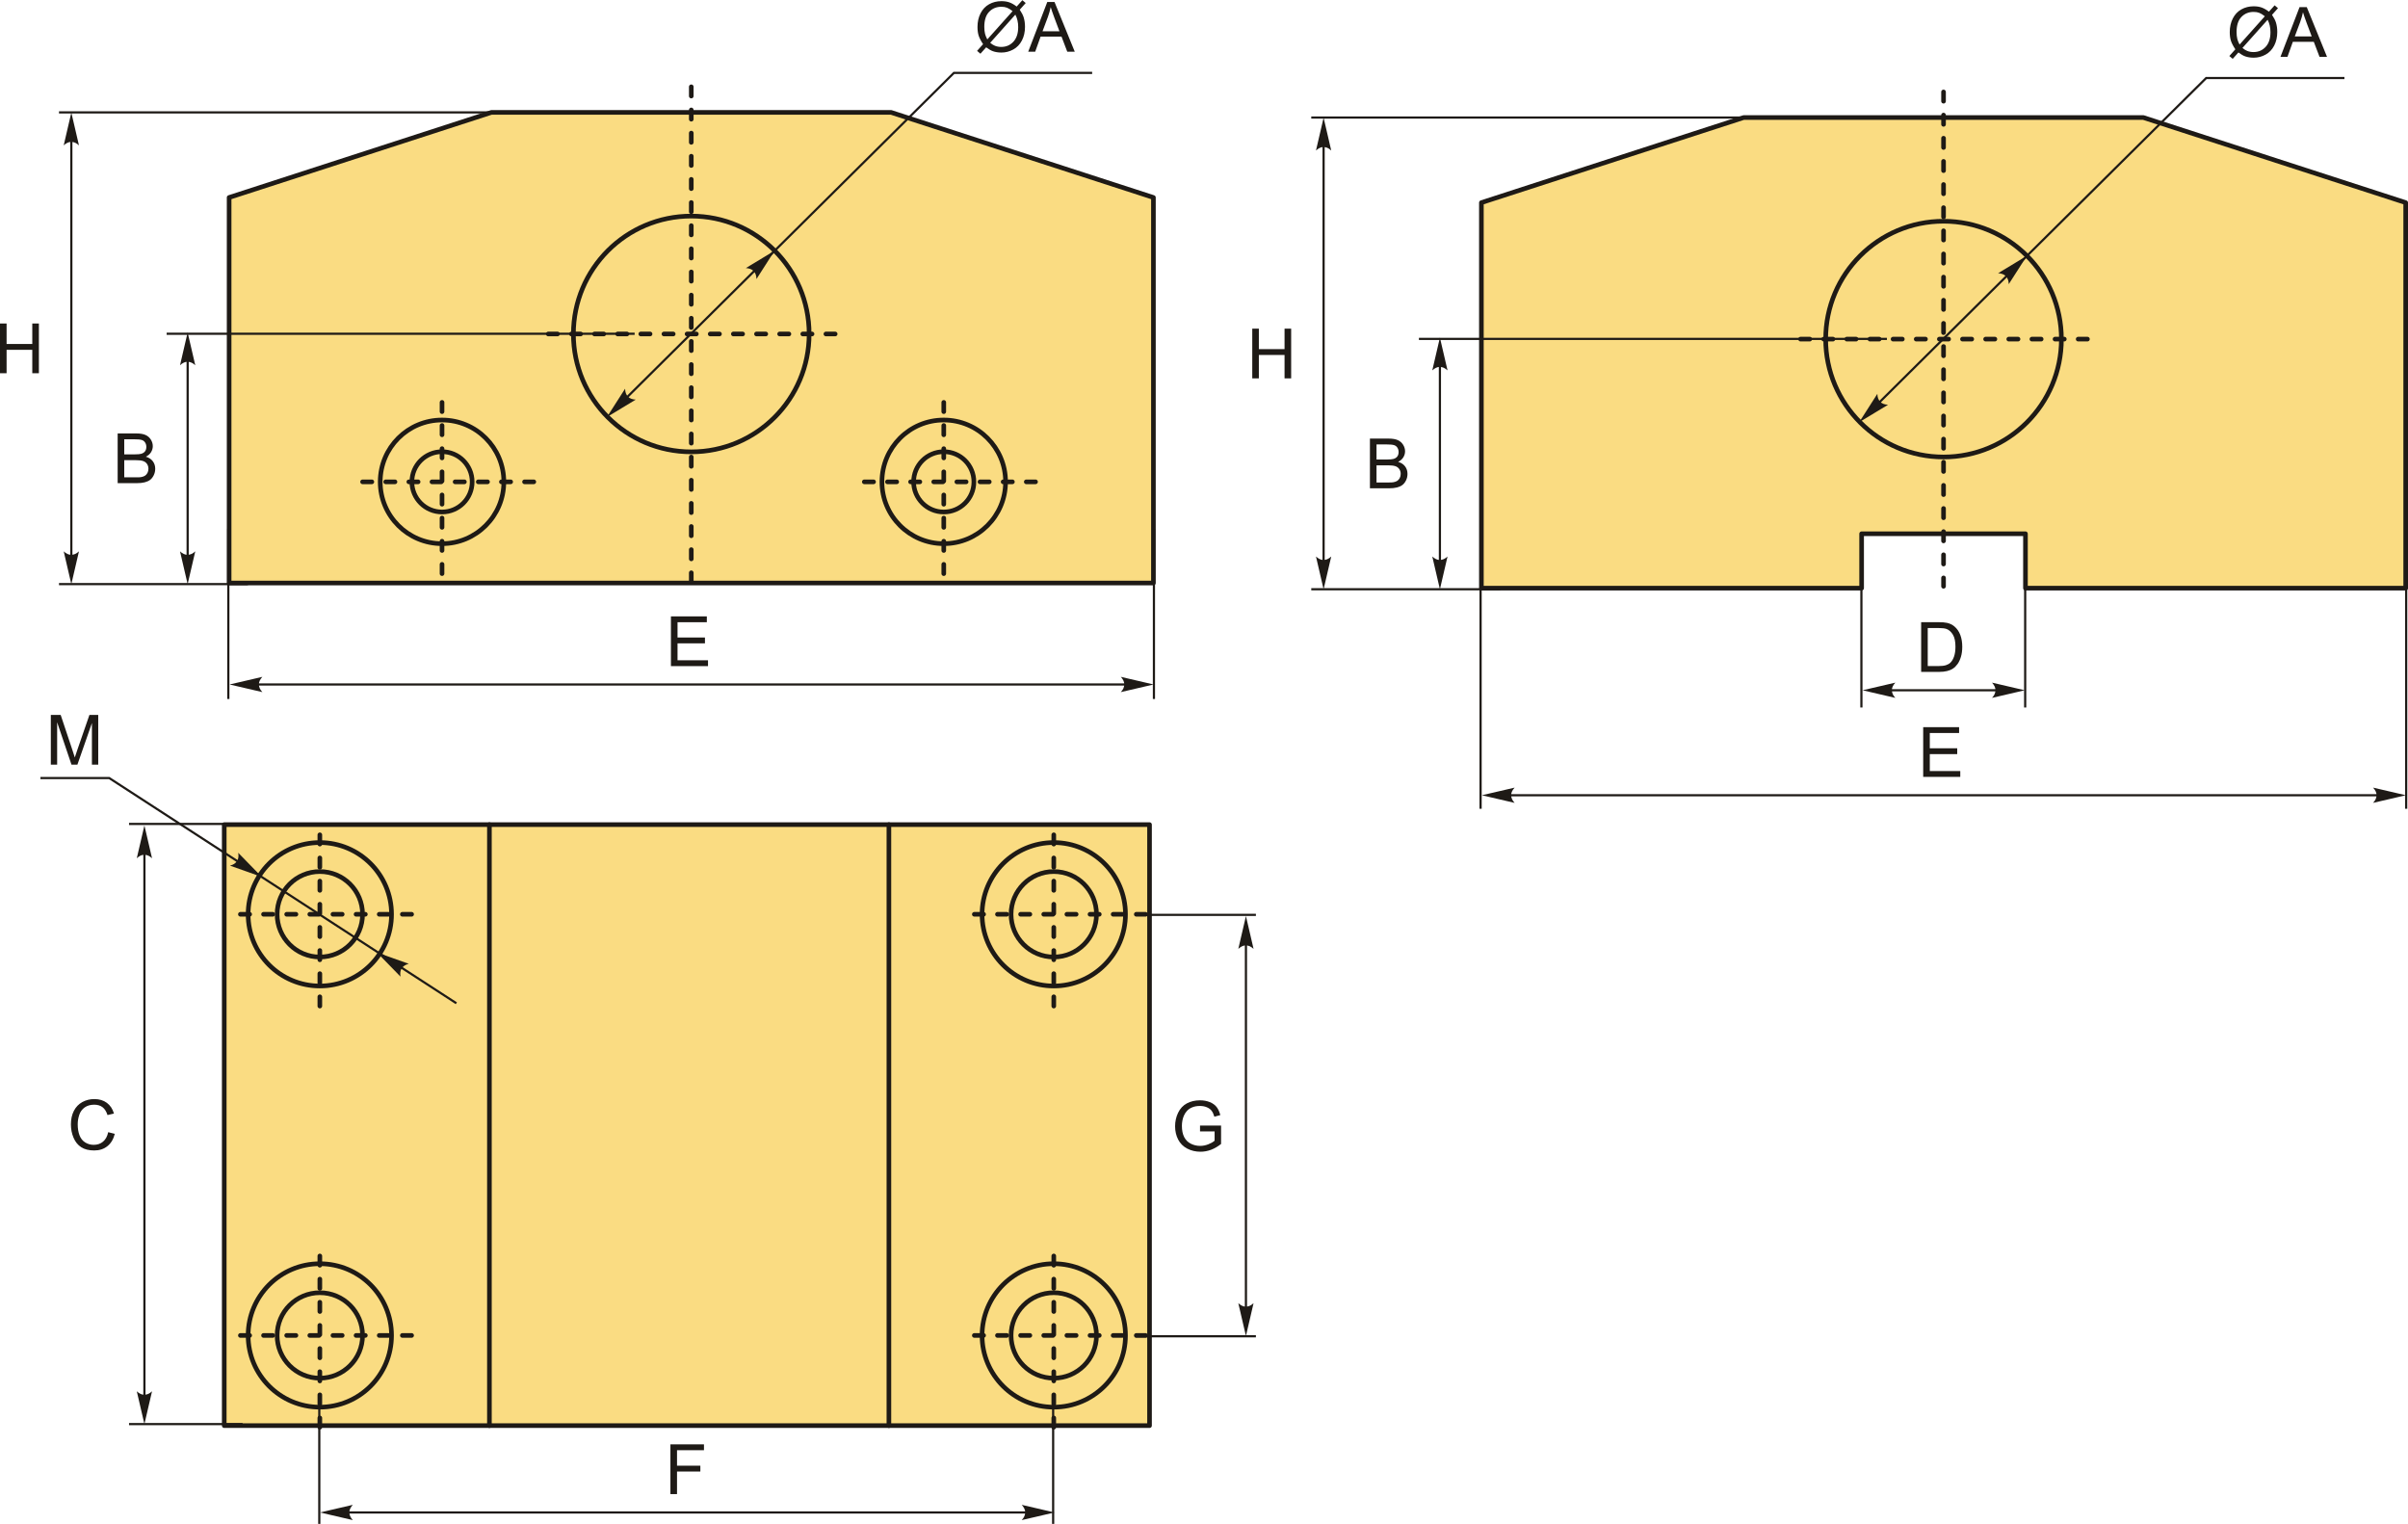 <?xml version="1.0" encoding="UTF-8"?>
<!DOCTYPE svg PUBLIC "-//W3C//DTD SVG 1.1//EN" "http://www.w3.org/Graphics/SVG/1.1/DTD/svg11.dtd">
<!-- Creator: CorelDRAW 2018 (64-Bit) -->
<svg xmlns="http://www.w3.org/2000/svg" xml:space="preserve" width="2601px" height="1646px" version="1.1" style="shape-rendering:geometricPrecision; text-rendering:geometricPrecision; image-rendering:optimizeQuality; fill-rule:evenodd; clip-rule:evenodd"
viewBox="0 0 1906.55 1206.24"
 xmlns:xlink="http://www.w3.org/1999/xlink">
 <defs>
  <style type="text/css">
   <![CDATA[
    .str2 {stroke:#1E1A16;stroke-width:1.73;stroke-miterlimit:22.926}
    .str0 {stroke:#1E1A16;stroke-width:3.66;stroke-linecap:round;stroke-linejoin:round;stroke-miterlimit:22.926}
    .str1 {stroke:#1E1A16;stroke-width:3.66;stroke-linecap:round;stroke-linejoin:round;stroke-miterlimit:22.926;stroke-dasharray:7.33 10.99}
    .fil1 {fill:none}
    .fil0 {fill:#FADC82}
    .fil2 {fill:#1E1A16;fill-rule:nonzero}
    .fil3 {fill:#1E1A16;fill-rule:nonzero}
   ]]>
  </style>
 </defs>
 <g id="Layer_x0020_1">
  <polygon class="fil0 str0" points="913.23,461.4 181.41,461.4 181.41,156.19 389.1,88.83 705.54,88.83 913.23,156.19 "/>
  <circle class="fil0 str0" cx="547.32" cy="264.24" r="93.32"/>
  <path class="fil0 str0" d="M349.98 332.36c27.03,0 48.94,21.91 48.94,48.94 0,27.03 -21.91,48.94 -48.94,48.94 -27.03,0 -48.94,-21.91 -48.94,-48.94 0,-27.03 21.91,-48.94 48.94,-48.94zm0 25.08c13.18,0 23.86,10.68 23.86,23.86 0,13.18 -10.68,23.87 -23.86,23.87 -13.18,0 -23.87,-10.69 -23.87,-23.87 0,-13.18 10.69,-23.86 23.87,-23.86z"/>
  <path class="fil0 str0" d="M747.23 332.36c27.03,0 48.94,21.91 48.94,48.94 0,27.03 -21.91,48.94 -48.94,48.94 -27.04,0 -48.95,-21.91 -48.95,-48.94 0,-27.03 21.91,-48.94 48.95,-48.94zm0 25.08c13.18,0 23.86,10.68 23.86,23.86 0,13.18 -10.68,23.87 -23.86,23.87 -13.18,0 -23.87,-10.69 -23.87,-23.87 0,-13.18 10.69,-23.86 23.87,-23.86z"/>
  <rect class="fil0 str0" x="177.54" y="652.66" width="732.61" height="475.79"/>
  <circle class="fil0 str0" cx="253.23" cy="723.64" r="56.77"/>
  <circle class="fil0 str0" cx="253.23" cy="723.64" r="33.82"/>
  <circle class="fil0 str0" cx="253.23" cy="1057.05" r="56.77"/>
  <circle class="fil0 str0" cx="253.23" cy="1057.05" r="33.82"/>
  <circle class="fil0 str0" cx="834.33" cy="723.64" r="56.77"/>
  <circle class="fil0 str0" cx="834.33" cy="723.64" r="33.82"/>
  <circle class="fil0 str0" cx="834.33" cy="1057.05" r="56.77"/>
  <circle class="fil0 str0" cx="834.33" cy="1057.05" r="33.82"/>
  <line class="fil1 str0" x1="387.5" y1="1128.45" x2="387.5" y2= "652.66" />
  <line class="fil1 str0" x1="703.79" y1="1128.45" x2="703.79" y2= "652.66" />
  <line class="fil1 str1" x1="547.32" y1="68.57" x2="547.32" y2= "459.91" />
  <line class="fil1 str1" x1="661.25" y1="264.24" x2="433.4" y2= "264.24" />
  <path class="fil1 str1" d="M422.64 381.3l-145.33 0m72.67 72.66l0 -145.32"/>
  <path class="fil1 str1" d="M819.89 381.3l-145.33 0m72.67 72.67l0 -145.33"/>
  <path class="fil1 str1" d="M325.9 723.64l-145.33 0m72.66 72.66l0 -145.33"/>
  <path class="fil1 str1" d="M325.9 1057.05l-145.33 0m72.66 72.66l0 -145.32"/>
  <path class="fil1 str1" d="M907 723.64l-145.33 0m72.66 72.66l0 -145.33"/>
  <path class="fil1 str1" d="M907 1057.05l-145.33 0m72.66 72.66l0 -145.32"/>
  <line class="fil1 str2" x1="180.78" y1="418.52" x2="180.78" y2= "553.21" />
  <line class="fil1 str2" x1="913.63" y1="418.52" x2="913.63" y2= "553.21" />
  <path class="fil2" d="M804.96 5.03l4.5 -5.03 2.65 2.25 -4.72 5.29c1.53,2.29 2.55,4.29 3.09,6.01 0.71,2.26 1.07,4.78 1.07,7.57 0,4.03 -0.82,7.62 -2.44,10.78 -1.63,3.15 -3.91,5.52 -6.85,7.13 -2.95,1.62 -6.07,2.42 -9.38,2.42 -2.46,0 -4.7,-0.35 -6.7,-1.04 -1.54,-0.54 -3.33,-1.58 -5.39,-3.1l-4.53 5.08 -2.65 -2.27 4.74 -5.3c-1.76,-2.67 -2.93,-4.94 -3.52,-6.83 -0.59,-1.88 -0.89,-4.16 -0.89,-6.81 0,-4.04 0.81,-7.64 2.42,-10.79 1.61,-3.16 3.87,-5.55 6.78,-7.18 2.91,-1.62 6.14,-2.44 9.71,-2.44 2.4,0 4.5,0.32 6.29,0.95 1.81,0.63 3.74,1.73 5.82,3.31zm-3.25 3.64c-1.7,-1.33 -3.16,-2.24 -4.43,-2.72 -1.25,-0.49 -2.73,-0.73 -4.42,-0.73 -3.92,0 -7.15,1.33 -9.7,3.99 -2.56,2.66 -3.83,6.62 -3.83,11.9 0,2.07 0.19,3.92 0.59,5.53 0.28,1.2 0.88,2.67 1.78,4.42l20.01 -22.39zm2.2 2.77l-19.93 22.31c1.38,1.12 2.65,1.91 3.81,2.36 1.52,0.6 3.16,0.89 4.93,0.89 3.89,0 7.1,-1.37 9.64,-4.13 2.54,-2.76 3.8,-6.63 3.8,-11.59 0,-3.73 -0.75,-7 -2.25,-9.84z"/>
  <path id="1" class="fil2" d="M814.09 40.79l15.1 -39.36 5.73 0 16.03 39.36 -5.93 0 -4.55 -11.93 -16.58 0 -4.27 11.93 -5.53 0zm11.33 -16.16l13.41 0 -4.1 -10.91c-1.24,-3.32 -2.17,-6.06 -2.82,-8.22 -0.54,2.56 -1.27,5.08 -2.17,7.58l-4.32 11.55z"/>
  <polygon class="fil2" points="531.21,527.18 531.21,487.81 559.64,487.81 559.64,492.43 536.44,492.43 536.44,504.53 558.15,504.53 558.15,509.15 536.44,509.15 536.44,522.56 560.57,522.56 560.57,527.18 "/>
  <line class="fil1 str2" x1="187.39" y1="541.72" x2="901.51" y2= "541.72" />
  <path id="стрелка.cdr" class="fil3" d="M181.76 541.72l25.97 -6.04c-1.7,1.86 -2.83,3.93 -2.75,6.03 0.1,2.23 0.81,3.91 2.75,6.05l-25.97 -6.04z"/>
  <path id="стрелка.cdr_0" class="fil3" d="M913.38 541.72l-25.97 -6.04c1.7,1.86 2.83,3.93 2.75,6.03 -0.1,2.23 -0.81,3.91 -2.75,6.05l25.97 -6.04z"/>
  <path class="fil2" d="M93.16 382.35l0 -39.36 14.77 0c3.01,0 5.42,0.39 7.24,1.19 1.81,0.8 3.23,2.02 4.26,3.68 1.04,1.65 1.55,3.38 1.55,5.2 0,1.67 -0.46,3.26 -1.37,4.74 -0.9,1.49 -2.28,2.69 -4.12,3.6 2.38,0.7 4.21,1.89 5.49,3.58 1.28,1.68 1.92,3.66 1.92,5.95 0,1.86 -0.39,3.57 -1.17,5.15 -0.78,1.59 -1.74,2.81 -2.89,3.67 -1.14,0.85 -2.58,1.5 -4.3,1.94 -1.73,0.44 -3.85,0.66 -6.36,0.66l-15.02 0zm5.22 -22.81l8.52 0c2.3,0 3.96,-0.16 4.96,-0.46 1.33,-0.4 2.33,-1.06 3,-1.97 0.67,-0.92 1.01,-2.06 1.01,-3.45 0,-1.31 -0.32,-2.46 -0.95,-3.45 -0.62,-1 -1.52,-1.69 -2.68,-2.05 -1.17,-0.37 -3.16,-0.55 -5.99,-0.55l-7.87 0 0 11.93zm0 18.19l9.81 0c1.68,0 2.87,-0.06 3.55,-0.19 1.19,-0.21 2.2,-0.57 3.01,-1.07 0.8,-0.51 1.46,-1.24 1.99,-2.2 0.52,-0.96 0.78,-2.07 0.78,-3.33 0,-1.47 -0.38,-2.74 -1.14,-3.84 -0.75,-1.09 -1.8,-1.85 -3.14,-2.29 -1.32,-0.44 -3.25,-0.66 -5.75,-0.66l-9.11 0 0 13.58z"/>
  <line class="fil1 str2" x1="148.57" y1="450.5" x2="148.57" y2= "278.74" />
  <path id="стрелка.cdr_1" class="fil3" d="M148.57 462.31l-6.04 -25.97c1.87,1.7 3.94,2.83 6.03,2.75 2.23,-0.1 3.91,-0.81 6.05,-2.75l-6.04 25.97z"/>
  <path id="стрелка.cdr_2" class="fil3" d="M148.57 263.03l-6.04 25.97c1.87,-1.7 3.94,-2.83 6.03,-2.75 2.23,0.1 3.91,0.81 6.05,2.75l-6.04 -25.97z"/>
  <line class="fil1 str2" x1="196.29" y1="462.26" x2="46.71" y2= "462.26" />
  <path class="fil2" d="M950.13 895.5l0 -4.62 16.66 0 0 14.59c-2.56,2.03 -5.2,3.57 -7.92,4.6 -2.72,1.02 -5.52,1.54 -8.38,1.54 -3.86,0 -7.37,-0.83 -10.53,-2.49 -3.15,-1.65 -5.55,-4.05 -7.15,-7.17 -1.61,-3.14 -2.42,-6.64 -2.42,-10.49 0,-3.83 0.8,-7.41 2.4,-10.73 1.6,-3.32 3.91,-5.79 6.91,-7.39 3.01,-1.61 6.47,-2.42 10.39,-2.42 2.84,0 5.42,0.46 7.72,1.39 2.3,0.92 4.1,2.2 5.4,3.84 1.31,1.65 2.3,3.81 2.98,6.46l-4.7 1.28c-0.6,-2 -1.33,-3.58 -2.2,-4.73 -0.88,-1.15 -2.12,-2.06 -3.76,-2.75 -1.62,-0.69 -3.42,-1.03 -5.41,-1.03 -2.37,0 -4.43,0.36 -6.17,1.09 -1.73,0.72 -3.12,1.67 -4.19,2.86 -1.07,1.19 -1.89,2.49 -2.48,3.9 -1,2.44 -1.5,5.08 -1.5,7.93 0,3.52 0.6,6.46 1.8,8.84 1.21,2.36 2.97,4.12 5.27,5.26 2.31,1.15 4.76,1.73 7.35,1.73 2.26,0 4.45,-0.44 6.6,-1.31 2.14,-0.88 3.76,-1.81 4.87,-2.81l0 -7.37 -11.54 0z"/>
  <line class="fil1 str2" x1="986.48" y1="1043.48" x2="986.48" y2= "734.68" />
  <path id="стрелка.cdr_3" class="fil3" d="M986.48 1057.47l-6.04 -25.97c1.87,1.7 3.94,2.84 6.03,2.75 2.24,-0.09 3.92,-0.81 6.05,-2.75l-6.04 25.97z"/>
  <path id="стрелка.cdr_4" class="fil3" d="M986.48 725.05l-6.04 25.98c1.87,-1.7 3.94,-2.84 6.03,-2.75 2.24,0.09 3.92,0.8 6.05,2.75l-6.04 -25.98z"/>
  <line class="fil1 str2" x1="898.9" y1="724.1" x2="994.37" y2= "724.1" />
  <polygon class="fil2" points="530.81,1182.65 530.81,1143.28 557.37,1143.28 557.37,1147.9 536.03,1147.9 536.03,1160.16 554.51,1160.16 554.51,1164.78 536.03,1164.78 536.03,1182.65 "/>
  <line class="fil1 str2" x1="269.21" y1="1197.19" x2="821.94" y2= "1197.19" />
  <path id="стрелка.cdr_5" class="fil3" d="M253.37 1197.19l25.98 -6.04c-1.7,1.86 -2.84,3.93 -2.75,6.03 0.09,2.23 0.8,3.91 2.75,6.05l-25.98 -6.04z"/>
  <path id="стрелка.cdr_6" class="fil3" d="M834.93 1197.19l-25.98 -6.04c1.7,1.86 2.84,3.93 2.76,6.03 -0.1,2.23 -0.81,3.91 -2.76,6.05l25.98 -6.04z"/>
  <line class="fil1 str2" x1="833.84" y1="1112.94" x2="833.84" y2= "1206.24" />
  <path class="fil2" d="M85.67 896.14l5.22 1.32c-1.09,4.28 -3.05,7.54 -5.88,9.78 -2.83,2.25 -6.29,3.37 -10.39,3.37 -4.23,0 -7.68,-0.86 -10.34,-2.59 -2.65,-1.72 -4.67,-4.22 -6.05,-7.5 -1.39,-3.28 -2.08,-6.79 -2.08,-10.54 0,-4.1 0.78,-7.67 2.34,-10.72 1.57,-3.05 3.8,-5.37 6.68,-6.96 2.89,-1.58 6.07,-2.37 9.53,-2.37 3.94,0 7.25,1 9.93,3 2.68,2.01 4.55,4.82 5.6,8.45l-5.11 1.21c-0.91,-2.86 -2.24,-4.95 -3.97,-6.25 -1.73,-1.31 -3.91,-1.96 -6.54,-1.96 -3.01,0 -5.54,0.73 -7.57,2.17 -2.02,1.45 -3.45,3.4 -4.27,5.84 -0.82,2.45 -1.24,4.97 -1.24,7.56 0,3.34 0.49,6.27 1.46,8.76 0.97,2.5 2.49,4.36 4.54,5.6 2.05,1.24 4.27,1.85 6.66,1.85 2.91,0 5.37,-0.84 7.38,-2.52 2.02,-1.69 3.39,-4.18 4.1,-7.5z"/>
  <line class="fil1 str2" x1="114.34" y1="1116.5" x2="114.34" y2= "674.95" />
  <path id="стрелка.cdr_7" class="fil3" d="M114.34 1127.23l-6.04 -25.97c1.86,1.7 3.93,2.83 6.03,2.75 2.23,-0.1 3.91,-0.81 6.05,-2.75l-6.04 25.97z"/>
  <polyline class="fil1 str2" points="361.33,794.07 86.48,615.8 32.01,615.8 "/>
  <path class="fil2" d="M40.24 605.17l0 -39.36 7.8 0 9.31 27.86c0.86,2.6 1.49,4.54 1.88,5.83 0.45,-1.43 1.15,-3.54 2.11,-6.31l9.47 -27.38 6.97 0 0 39.36 -5 0 0 -32.93 -11.49 32.93 -4.69 0 -11.36 -33.53 0 33.53 -5 0z"/>
  <path id="стрелка.cdr_8" class="fil3" d="M207.23 694.05l-18.62 -19.1c0.42,2.49 0.26,4.85 -0.94,6.57 -1.28,1.83 -2.79,2.86 -5.58,3.61l25.14 8.92z"/>
  <polyline class="fil1 str2" points="488.69,322.03 755.29,57.54 864.72,57.54 "/>
  <path id="стрелка.cdr_9" class="fil3" d="M613.34 198.28l-22.82 13.8c2.52,0.15 4.78,0.84 6.18,2.4 1.49,1.67 2.15,3.37 2.25,6.25l14.39 -22.45z"/>
  <path id="стрелка.cdr_10" class="fil3" d="M480.54 330.02l22.81 -13.8c-2.51,-0.15 -4.77,-0.84 -6.18,-2.4 -1.48,-1.66 -2.15,-3.37 -2.25,-6.25l-14.38 22.45z"/>
  <line class="fil1 str2" x1="502.49" y1="88.83" x2="46.71" y2= "88.83" />
  <polygon class="fil2" points="0,295.32 0,255.95 5.22,255.95 5.22,272.17 25.56,272.17 25.56,255.95 30.79,255.95 30.79,295.32 25.56,295.32 25.56,276.79 5.22,276.79 5.22,295.32 "/>
  <line class="fil1 str2" x1="56.48" y1="450.5" x2="56.48" y2= "102.64" />
  <path id="стрелка.cdr_11" class="fil3" d="M56.48 462.31l-6.04 -25.97c1.87,1.7 3.94,2.83 6.04,2.75 2.23,-0.1 3.91,-0.81 6.04,-2.75l-6.04 25.97z"/>
  <path id="стрелка.cdr_12" class="fil3" d="M56.48 88.96l-6.04 25.97c1.87,-1.69 3.94,-2.83 6.04,-2.75 2.23,0.1 3.91,0.81 6.04,2.75l-6.04 -25.97z"/>
  <line class="fil1 str2" x1="502.49" y1="264.07" x2="131.95" y2= "264.07" />
  <path id="стрелка.cdr_13" class="fil3" d="M298.5 753.92l18.62 19.09c-0.42,-2.48 -0.27,-4.84 0.94,-6.56 1.28,-1.83 2.79,-2.86 5.57,-3.61l-25.13 -8.92z"/>
  <line class="fil1 str2" x1="192.06" y1="1127.23" x2="102.16" y2= "1127.23" />
  <line class="fil1 str2" x1="192.06" y1="652.12" x2="102.16" y2= "652.12" />
  <path id="стрелка.cdr_14" class="fil3" d="M114.34 653.31l-6.04 25.97c1.86,-1.69 3.93,-2.83 6.03,-2.75 2.23,0.1 3.91,0.81 6.05,2.75l-6.04 -25.97z"/>
  <line class="fil1 str2" x1="252.8" y1="1112.94" x2="252.8" y2= "1206.24" />
  <line class="fil1 str2" x1="898.9" y1="1057.71" x2="994.37" y2= "1057.71" />
  <polygon class="fil0 str0" points="1904.72,465.47 1603.67,465.47 1603.67,422.4 1473.95,422.4 1473.95,465.47 1172.9,465.47 1172.9,160.26 1380.59,92.9 1697.03,92.9 1904.72,160.26 "/>
  <circle class="fil0 str0" cx="1538.81" cy="268.31" r="93.32"/>
  <line class="fil1 str1" x1="1538.81" y1="72.64" x2="1538.81" y2= "463.98" />
  <line class="fil1 str1" x1="1652.74" y1="268.31" x2="1424.89" y2= "268.31" />
  <path class="fil2" d="M1521.08 531.76l0 -39.36 13.56 0c3.06,0 5.4,0.18 7.01,0.56 2.25,0.52 4.18,1.46 5.77,2.82 2.08,1.76 3.63,3.99 4.66,6.72 1.03,2.73 1.55,5.86 1.55,9.37 0,2.99 -0.35,5.63 -1.05,7.94 -0.7,2.31 -1.59,4.23 -2.68,5.74 -1.1,1.51 -2.3,2.7 -3.6,3.56 -1.29,0.87 -2.86,1.53 -4.69,1.98 -1.84,0.45 -3.95,0.67 -6.33,0.67l-14.2 0zm5.22 -4.62l8.39 0c2.6,0 4.63,-0.23 6.11,-0.72 1.47,-0.49 2.64,-1.16 3.52,-2.04 1.23,-1.24 2.19,-2.91 2.88,-5 0.69,-2.09 1.04,-4.62 1.04,-7.59 0,-4.13 -0.68,-7.3 -2.03,-9.51 -1.34,-2.22 -2.99,-3.71 -4.92,-4.46 -1.39,-0.54 -3.64,-0.8 -6.73,-0.8l-8.26 0 0 30.12z"/>
  <line class="fil1 str2" x1="1172.27" y1="422.59" x2="1172.27" y2= "640.11" />
  <line class="fil1 str2" x1="1905.12" y1="422.59" x2="1905.12" y2= "640.11" />
  <line class="fil1 str2" x1="1482.47" y1="546.3" x2="1589.42" y2= "546.3" />
  <path id="стрелка.cdr_15" class="fil3" d="M1474.68 546.3l25.97 -6.04c-1.7,1.87 -2.83,3.94 -2.75,6.03 0.1,2.23 0.81,3.92 2.75,6.05l-25.97 -6.04z"/>
  <path id="стрелка.cdr_16" class="fil3" d="M1603.15 546.3l-25.97 -6.04c1.7,1.87 2.83,3.94 2.75,6.03 -0.1,2.23 -0.81,3.92 -2.75,6.05l25.97 -6.04z"/>
  <path class="fil2" d="M1796.45 9.1l4.5 -5.03 2.65 2.26 -4.72 5.28c1.53,2.29 2.55,4.29 3.09,6.01 0.71,2.26 1.07,4.79 1.07,7.57 0,4.03 -0.82,7.63 -2.44,10.78 -1.63,3.15 -3.91,5.52 -6.85,7.14 -2.95,1.61 -6.07,2.41 -9.38,2.41 -2.46,0 -4.7,-0.34 -6.7,-1.04 -1.54,-0.54 -3.33,-1.58 -5.39,-3.1l-4.53 5.08 -2.65 -2.26 4.74 -5.31c-1.76,-2.67 -2.93,-4.94 -3.52,-6.83 -0.59,-1.88 -0.89,-4.16 -0.89,-6.8 0,-4.04 0.81,-7.65 2.42,-10.8 1.61,-3.16 3.87,-5.55 6.78,-7.18 2.91,-1.62 6.14,-2.44 9.71,-2.44 2.4,0 4.5,0.32 6.29,0.95 1.81,0.64 3.74,1.74 5.82,3.31zm-3.25 3.64c-1.7,-1.33 -3.16,-2.24 -4.43,-2.72 -1.25,-0.49 -2.73,-0.73 -4.42,-0.73 -3.92,0 -7.15,1.33 -9.7,3.99 -2.56,2.66 -3.83,6.63 -3.83,11.9 0,2.07 0.19,3.93 0.59,5.53 0.28,1.2 0.88,2.67 1.78,4.42l20.01 -22.39zm2.2 2.77l-19.93 22.31c1.38,1.13 2.65,1.91 3.81,2.36 1.52,0.6 3.16,0.89 4.93,0.89 3.89,0 7.1,-1.37 9.64,-4.13 2.54,-2.76 3.8,-6.63 3.8,-11.59 0,-3.73 -0.75,-7 -2.25,-9.84z"/>
  <path id="1" class="fil2" d="M1805.58 44.87l15.1 -39.37 5.73 0 16.03 39.37 -5.93 0 -4.55 -11.94 -16.58 0 -4.27 11.94 -5.53 0zm11.33 -16.17l13.41 0 -4.1 -10.91c-1.24,-3.32 -2.17,-6.06 -2.82,-8.22 -0.54,2.56 -1.27,5.09 -2.17,7.58l-4.32 11.55z"/>
  <polygon class="fil2" points="1522.7,614.87 1522.7,575.51 1551.13,575.51 1551.13,580.13 1527.93,580.13 1527.93,592.22 1549.64,592.22 1549.64,596.84 1527.93,596.84 1527.93,610.25 1552.06,610.25 1552.06,614.87 "/>
  <line class="fil1 str2" x1="1178.88" y1="629.41" x2="1893.01" y2= "629.41" />
  <path id="стрелка.cdr_17" class="fil3" d="M1173.25 629.41l25.97 -6.04c-1.7,1.87 -2.83,3.94 -2.75,6.03 0.1,2.23 0.81,3.92 2.75,6.05l-25.97 -6.04z"/>
  <path id="стрелка.cdr_18" class="fil3" d="M1904.87 629.41l-25.97 -6.04c1.7,1.87 2.83,3.94 2.75,6.03 -0.1,2.23 -0.81,3.92 -2.75,6.05l25.97 -6.04z"/>
  <path class="fil2" d="M1084.65 386.42l0 -39.36 14.77 0c3.01,0 5.42,0.39 7.24,1.19 1.81,0.8 3.23,2.03 4.26,3.68 1.04,1.65 1.55,3.39 1.55,5.2 0,1.68 -0.46,3.26 -1.37,4.75 -0.9,1.48 -2.28,2.68 -4.12,3.6 2.38,0.69 4.21,1.88 5.49,3.57 1.28,1.68 1.92,3.67 1.92,5.96 0,1.85 -0.39,3.56 -1.17,5.15 -0.78,1.58 -1.74,2.8 -2.89,3.66 -1.14,0.85 -2.58,1.5 -4.3,1.94 -1.73,0.44 -3.85,0.66 -6.36,0.66l-15.02 0zm5.22 -22.81l8.52 0c2.3,0 3.96,-0.16 4.96,-0.46 1.33,-0.39 2.33,-1.05 3,-1.97 0.67,-0.92 1.01,-2.06 1.01,-3.45 0,-1.31 -0.32,-2.46 -0.95,-3.45 -0.62,-1 -1.52,-1.69 -2.68,-2.05 -1.17,-0.37 -3.16,-0.55 -5.99,-0.55l-7.87 0 0 11.93zm0 18.2l9.81 0c1.68,0 2.87,-0.07 3.55,-0.2 1.19,-0.21 2.2,-0.56 3.01,-1.07 0.8,-0.5 1.46,-1.24 1.99,-2.2 0.52,-0.96 0.78,-2.07 0.78,-3.32 0,-1.48 -0.38,-2.75 -1.14,-3.84 -0.75,-1.09 -1.8,-1.86 -3.13,-2.29 -1.33,-0.44 -3.26,-0.66 -5.76,-0.66l-9.11 0 0 13.58z"/>
  <line class="fil1 str2" x1="1140.06" y1="454.57" x2="1140.06" y2= "282.81" />
  <path id="стрелка.cdr_19" class="fil3" d="M1140.06 466.38l-6.04 -25.97c1.87,1.7 3.94,2.83 6.03,2.75 2.23,-0.1 3.91,-0.81 6.05,-2.75l-6.04 25.97z"/>
  <path id="стрелка.cdr_20" class="fil3" d="M1140.06 267.1l-6.04 25.97c1.87,-1.7 3.94,-2.83 6.03,-2.75 2.23,0.1 3.91,0.81 6.05,2.75l-6.04 -25.97z"/>
  <line class="fil1 str2" x1="1187.78" y1="466.33" x2="1038.2" y2= "466.33" />
  <polyline class="fil1 str2" points="1480.18,326.11 1746.78,61.61 1856.22,61.61 "/>
  <path id="стрелка.cdr_21" class="fil3" d="M1604.83 202.35l-22.82 13.8c2.52,0.15 4.78,0.84 6.18,2.4 1.49,1.67 2.15,3.37 2.25,6.25l14.39 -22.45z"/>
  <path id="стрелка.cdr_22" class="fil3" d="M1472.03 334.09l22.82 -13.8c-2.52,-0.15 -4.78,-0.84 -6.18,-2.4 -1.49,-1.66 -2.16,-3.36 -2.26,-6.25l-14.38 22.45z"/>
  <line class="fil1 str2" x1="1493.98" y1="92.9" x2="1038.2" y2= "92.9" />
  <polygon class="fil2" points="991.49,299.39 991.49,260.03 996.71,260.03 996.71,276.24 1017.05,276.24 1017.05,260.03 1022.28,260.03 1022.28,299.39 1017.05,299.39 1017.05,280.86 996.71,280.86 996.71,299.39 "/>
  <line class="fil1 str2" x1="1047.97" y1="454.57" x2="1047.97" y2= "106.71" />
  <path id="стрелка.cdr_23" class="fil3" d="M1047.97 466.38l-6.04 -25.97c1.87,1.7 3.94,2.83 6.04,2.75 2.23,-0.1 3.91,-0.81 6.04,-2.75l-6.04 25.97z"/>
  <path id="стрелка.cdr_24" class="fil3" d="M1047.97 93.03l-6.04 25.98c1.87,-1.7 3.94,-2.84 6.04,-2.75 2.23,0.09 3.91,0.8 6.04,2.75l-6.04 -25.98z"/>
  <line class="fil1 str2" x1="1493.98" y1="268.14" x2="1123.44" y2= "268.14" />
  <line class="fil1 str2" x1="1473.78" y1="422.59" x2="1473.78" y2= "559.94" />
  <line class="fil1 str2" x1="1603.45" y1="422.59" x2="1603.45" y2= "559.94" />
 </g>
</svg>
